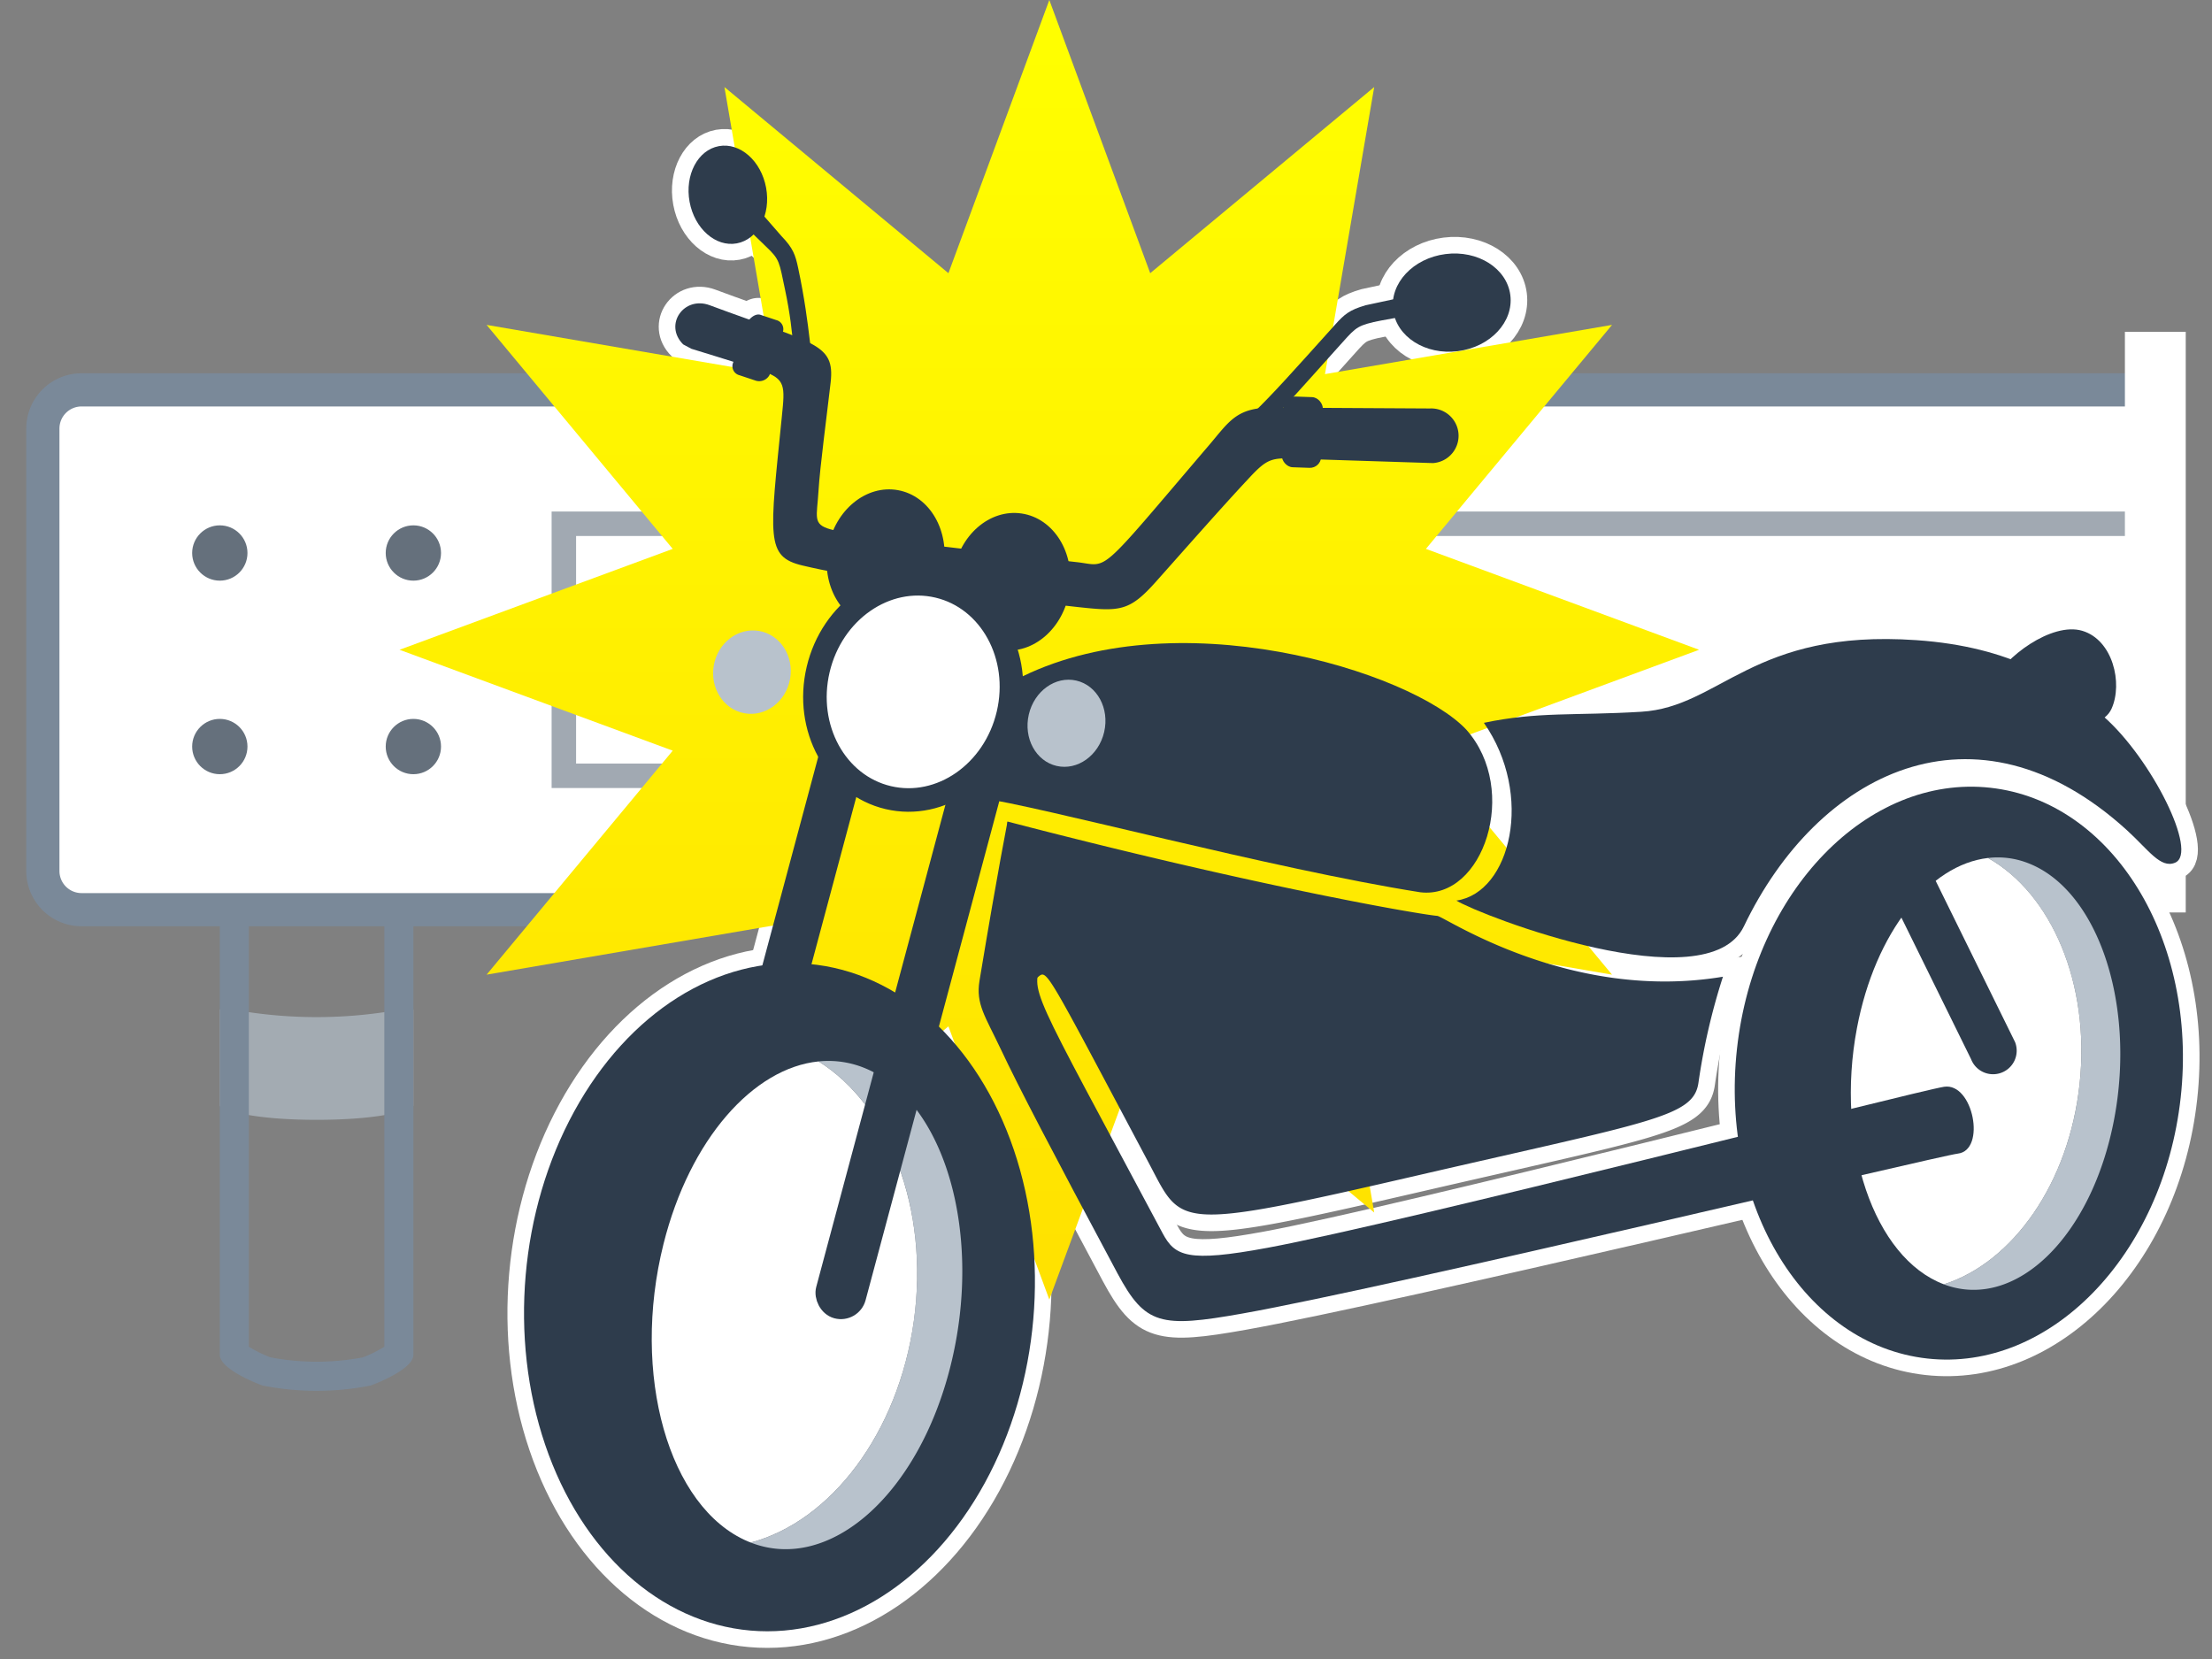 <svg xmlns="http://www.w3.org/2000/svg" xmlns:xlink="http://www.w3.org/1999/xlink" width="800" height="600" viewBox="0 0 800 600"><rect x="0" y="0" width="800" height="600" fill="#808080" stroke="none"/><defs><style>.a{fill:#a3abb2;}.b{fill:#7a8999;}.c,.n,.u{fill:#fff;}.d{fill:#a1a9b2;}.e{fill:#65707c;}.f,.j{fill:#323333;}.g,.h,.l,.m,.o{fill:none;}.g,.j,.l,.n{stroke:#323333;}.g,.h,.j,.l,.m,.n,.q,.t,.u{stroke-miterlimit:10;}.g,.j,.q{stroke-width:5.69px;}.h,.m,.o{stroke:#fff;}.h{stroke-width:15px;}.i{fill:#cbcbcb;}.k{fill:#989898;}.l,.t{stroke-width:7.11px;}.m{stroke-width:16px;}.n,.u{stroke-width:8.52px;}.o{stroke-width:12px;}.p{fill:url(#a);}.q,.r,.t{fill:#2e3c4c;}.q,.t,.u{stroke:#2e3c4c;}.s{fill:#b8c2cc;}</style><linearGradient id="a" x1="379.5" x2="379.5" y2="470" gradientUnits="userSpaceOnUse"><stop offset="0" stop-color="#ff0"/><stop offset="1" stop-color="#ffe100"/></linearGradient></defs><title>img_taibutsu01</title><path class="a" d="M114.5,405c-25,0-35-4.06-35-5.13V365.15c0-.41,5.37.2,11.91,1.11a168.45,168.45,0,0,0,46.18,0c6.54-.91,11.91-1.52,11.91-1.11v34.74C149.5,401,139.5,405,114.5,405Z"/><path class="b" d="M139,310.54V487.06a45.54,45.54,0,0,1-7.73,3.84,89.36,89.36,0,0,1-33.46,0A45.16,45.16,0,0,1,90,487.06V310.54H139M139.5,300h-50a10,10,0,0,0-10,10V490c0,5.52,15.39,11.08,15.39,11.08a100.08,100.08,0,0,0,39.22,0S149.5,495.52,149.5,490V310a10,10,0,0,0-10-10Z"/><rect class="c" x="15.5" y="141" width="768" height="188" rx="14" ry="14"/><path class="b" d="M769.5,147a8,8,0,0,1,8,8V315a8,8,0,0,1-8,8H29.5a8,8,0,0,1-8-8V155a8,8,0,0,1,8-8h740m0-12H29.5a20,20,0,0,0-20,20V315a20,20,0,0,0,20,20h740a20,20,0,0,0,20-20V155a20,20,0,0,0-20-20Z"/><rect class="c" x="203.92" y="189.42" width="571.15" height="91.15"/><path class="d" d="M770.65,193.85v82.3H208.35v-82.3h562.3M779.5,185h-580V285h580V185Z"/><rect class="c" x="768.5" y="120" width="22" height="210"/><circle class="e" cx="79.5" cy="270" r="10"/><circle class="e" cx="79.5" cy="200" r="10"/><circle class="e" cx="149.5" cy="270" r="10"/><circle class="e" cx="149.5" cy="200" r="10"/><rect class="f" x="175.28" y="353.28" width="213.26" height="11.37" transform="translate(-137.78 538.37) rotate(-75)"/><rect class="g" x="175.28" y="353.28" width="213.26" height="11.37" transform="translate(-137.78 538.37) rotate(-75)"/><rect class="h" x="175.28" y="353.28" width="213.26" height="11.37" transform="translate(-137.78 538.37) rotate(-75)"/><ellipse class="f" cx="320.3" cy="201.86" rx="24.99" ry="21.19" transform="translate(63.84 480.37) rotate(-79.58)"/><ellipse class="f" cx="365.8" cy="210.39" rx="24.95" ry="21.23" transform="translate(103.31 540.8) rotate(-81.44)"/><ellipse class="f" cx="281.91" cy="469.15" rx="121.01" ry="92.14" transform="translate(-209.94 709.28) rotate(-85.02)"/><ellipse class="f" cx="708.44" cy="388.11" rx="103.84" ry="80.72" transform="translate(245.05 1049.77) rotate(-83.71)"/><path class="f" d="M418.05,210.39c-9.45,10.6-12.92,10.81-27.59,9.23-21.2-2.29-88.51-11.13-88.27-14,.19-2.26-1.07-12.52,3.89-12,34,3.79,60.27,7.12,83.38,9.69,11.88,1.33,6.72,5.82,47.69-42.17,7.34-8.59,9.9-13.73,22.84-13.73l57.15.32a9.89,9.89,0,0,1,10.32,8.85h0a9.9,9.9,0,0,1-9.24,10.9l-45.3-1.45c-13.05-.49-13.76-1.2-21.82,7.56C442.27,183,427.69,199.57,418.05,210.39Z"/><path class="i" d="M732.64,311.85A30.06,30.06,0,0,0,719,310.3c22.84,12.9,37,45.4,33.13,81.59-3.81,36-24.23,64.68-49.09,72.6l.58.23c25.7,9.09,53-17.75,61-60S758.33,320.94,732.64,311.85Z"/><path class="f" d="M367.22,245.94c56.87-29.86,143.23-3.32,163.14,18,19.32,21.8,6.11,61.53-16.7,58.76-54-8.53-137.91-31.28-159.24-34.12C367.22,267.26,365.16,264.48,367.22,245.94Z"/><path class="f" d="M526.72,325.71c19.64-2.86,28.17-38.2,9.95-64.29,19.65-4.13,32.7-2.53,56.87-4,28.74-1.69,40.26-30,99.53-25.9,34.48,2.39,53.06,14.76,67.78,27.67,17.25,15.14,34.32,49.26,25.79,52.82-5.28,2.2-9.6-4.66-17.47-11.81-55-50-111.91-20.66-138.45,34.79C617.45,362.76,535.42,331.09,526.72,325.71Z"/><path class="f" d="M364.38,297.12c91,23.7,149.23,33.6,155.44,34.12,2.54.21,47.87,31.28,103.31,22a232.16,232.16,0,0,0-8.87,38.4c-1.79,12.31-17,13.92-101.31,33.4-88.88,20.52-85.26,18.57-97.39-4.27-38.3-72.06-36.79-70.08-40.28-67.31C362,364,362.83,339.77,364.38,297.12Z"/><path class="i" d="M313.28,386.51a34.68,34.68,0,0,0-17.23-2.63c25.31,15.8,40.06,53.07,34.46,93.71-5.64,40.91-30.16,72.64-59,80.3,28.4,11.06,60.56-17.17,72.24-63.79C355.6,446.89,342,398.73,313.28,386.51Z"/><path class="f" d="M290.26,204.53c16.8,4,42.19,7.48,66.05,12.46,1.57.33,4.83-15.29-1.79-16.54-65.26-12.33-59.61-4.07-58.5-22.86.52-8.68,3-27.16,4.39-39.25,1.63-14.37-6-13.9-43.73-27.95-9.35-3.48-16.72,7.09-9.59,14.17,0,0,2.9,1.53,2.95,1.58s15.61,4.72,25.66,8.06c8.48,2.83,8.18,5.42,7.08,16.33C278.38,194.44,276.79,201.34,290.26,204.53Z"/><path class="c" d="M719,310.3c-21.11,2.4-40.82,26.73-47.41,61.52-7.94,41.89,6.13,83.15,31.45,92.67,24.86-7.92,45.28-36.58,49.09-72.6C756,355.7,741.88,323.2,719,310.3Z"/><path class="f" d="M364.38,297.12c-.33,2.16-3,14.54-10.13,57.58-1.4,8.48,2.12,12.91,7.76,24.88,6.4,13.6,18.25,36.26,42.17,81,10,18.65,15.6,19.73,45.14,14.48,53.68-9.54,251.7-57,258.76-57.84,10.31-1.19,5.57-25.83-5-24.17-10.38,1.63-195.4,49.06-244.61,58.22-29.15,5.42-33.57,3-38-5.26-48.81-91.59-47.85-86.78-43.36-98.46,4.74-12.32,2.65-11,1.42-17.06S364.38,297.12,364.38,297.12Z"/><path class="j" d="M722.77,385.32h0a5.66,5.66,0,0,0,3.4-7.28l-31.89-64.78a5.67,5.67,0,0,0-7.28-3.4h0a5.68,5.68,0,0,0-3.4,7.29l31.88,64.78A5.68,5.68,0,0,0,722.77,385.32Z"/><rect class="f" x="458.21" y="149.2" width="25.59" height="14.22" rx="4.06" ry="4.06" transform="translate(298.36 621.57) rotate(-88)"/><path class="f" d="M273.12,137.6l-5.67-1.89a3.36,3.36,0,0,1-2.33-4.49l4.76-13.94c.79-1.79,3.11-4.1,5.19-3.41l5.67,1.89a3.36,3.36,0,0,1,2.33,4.49l-4.76,15.37A4.23,4.23,0,0,1,273.12,137.6Z"/><ellipse class="k" cx="271.96" cy="243.09" rx="15.12" ry="14.01" transform="translate(-15.34 467.85) rotate(-79.83)"/><ellipse class="i" cx="385.7" cy="261.58" rx="15.84" ry="13.99" transform="translate(44.07 578.55) rotate(-77)"/><path class="c" d="M296.05,383.88c-23.55,2.36-46.59,28.1-56.08,66-11.83,47.2,1.81,95.37,30.48,107.58.36.16.72.28,1.08.42,28.82-7.66,53.34-39.39,59-80.3C336.11,437,321.36,399.68,296.05,383.88Z"/><rect class="f" x="223.62" y="364.65" width="213.26" height="11.37" rx="5.69" ry="5.69" transform="translate(-112.94 593.49) rotate(-75)"/><rect class="l" x="223.62" y="364.65" width="213.26" height="11.37" rx="5.69" ry="5.69" transform="translate(-112.94 593.49) rotate(-75)"/><rect class="m" x="223.62" y="364.65" width="213.26" height="11.37" rx="5.69" ry="5.69" transform="translate(-112.94 593.49) rotate(-75)"/><ellipse class="n" cx="330.25" cy="250.2" rx="39.29" ry="35.31" transform="translate(10.94 514.23) rotate(-76.73)"/><path class="f" d="M460.13,151.53c-1.78,1.69-10.91,1.63-7-2.07,6.73-6.39,14.55-15.15,29.84-32.16,3.18-3.54,5.07-5.22,10.91-6.9l33.29-7.14c2.42-.1,4.5,1.41,4.76,3.45h0c.27,2.19,2.78,3.46.18,3.6,0,0-31,5.14-35.35,6.17-6.65,1.6-6.83,2.47-13.53,9.89C471,140,464.57,147.31,460.13,151.53Z"/><ellipse class="f" cx="525.03" cy="109.45" rx="21.37" ry="17.7" transform="translate(-9.64 67.5) rotate(-7.29)"/><path class="f" d="M288.45,137.9c.69,2.35,8.63,6.86,7.11,1.72-2.63-8.9-2.18-20.4-6.91-42.77-1-4.66-1.78-7.06-6-11.44l-12.47-14.3c-2-1.29-6-1-7.26.61v1.43c-1.33,1.76-2.72.18-.54,1.6,0,0,11.51,11.44,14.73,14.49,5,4.71,4.68,5.55,6.77,15.33C287.7,122.47,286.71,132,288.45,137.9Z"/><ellipse class="f" cx="263.23" cy="70.42" rx="14.07" ry="17.88" transform="translate(-8.4 48.88) rotate(-10.44)"/><path class="f" d="M763.67,256.32c-4.14,9.21-24.47,7.59-35.51,4.3s-11.73-4.45-7.58-13.65,21.46-22.13,32.51-18.83S767.82,247.12,763.67,256.32Z"/><rect class="o" x="175.28" y="353.28" width="213.26" height="11.37" transform="translate(-137.78 538.37) rotate(-75)"/><rect class="o" x="175.28" y="353.28" width="213.26" height="11.37" transform="translate(-137.78 538.37) rotate(-75)"/><rect class="o" x="175.28" y="353.28" width="213.26" height="11.37" transform="translate(-137.78 538.37) rotate(-75)"/><ellipse class="o" cx="320.3" cy="201.86" rx="24.99" ry="21.19" transform="translate(63.84 480.37) rotate(-79.58)"/><ellipse class="o" cx="365.8" cy="210.39" rx="24.95" ry="21.23" transform="translate(103.31 540.8) rotate(-81.44)"/><ellipse class="o" cx="281.91" cy="469.15" rx="121.01" ry="92.14" transform="translate(-209.94 709.28) rotate(-85.02)"/><ellipse class="o" cx="708.44" cy="388.11" rx="103.84" ry="80.72" transform="translate(245.05 1049.77) rotate(-83.71)"/><path class="o" d="M418.05,210.39c-9.45,10.6-12.92,10.81-27.59,9.23-21.2-2.29-88.51-11.13-88.27-14,.19-2.26-1.07-12.52,3.89-12,34,3.79,60.27,7.12,83.38,9.69,11.88,1.33,6.72,5.82,47.69-42.17,7.34-8.59,9.9-13.73,22.84-13.73l57.15.32a9.89,9.89,0,0,1,10.32,8.85h0a9.9,9.9,0,0,1-9.24,10.9l-45.3-1.45c-13.05-.49-13.76-1.2-21.82,7.56C442.27,183,427.69,199.57,418.05,210.39Z"/><path class="o" d="M732.64,311.85A30.06,30.06,0,0,0,719,310.3c22.84,12.9,37,45.4,33.13,81.59-3.81,36-24.23,64.68-49.09,72.6l.58.23c25.7,9.09,53-17.75,61-60S758.33,320.94,732.64,311.85Z"/><path class="o" d="M367.22,245.94c56.87-29.86,143.23-3.32,163.14,18,19.32,21.8,6.11,61.53-16.7,58.76-54-8.53-137.91-31.28-159.24-34.12C367.22,267.26,365.16,264.48,367.22,245.94Z"/><path class="o" d="M526.72,325.71c19.64-2.86,28.17-38.2,9.95-64.29,19.65-4.13,32.7-2.53,56.87-4,28.74-1.69,40.26-30,99.53-25.9,34.48,2.39,53.06,14.76,67.78,27.67,17.25,15.14,34.32,49.26,25.79,52.82-5.28,2.2-9.6-4.66-17.47-11.81-55-50-111.91-20.66-138.45,34.79C617.45,362.76,535.42,331.09,526.72,325.71Z"/><path class="o" d="M364.38,297.12c91,23.7,149.23,33.6,155.44,34.12,2.54.21,47.87,31.28,103.31,22a232.16,232.16,0,0,0-8.87,38.4c-1.79,12.31-17,13.92-101.31,33.4-88.88,20.52-85.26,18.57-97.39-4.27-38.3-72.06-36.79-70.08-40.28-67.31C362,364,362.83,339.77,364.38,297.12Z"/><path class="o" d="M313.28,386.51a34.68,34.68,0,0,0-17.23-2.63c25.31,15.8,40.06,53.07,34.46,93.71-5.64,40.91-30.16,72.64-59,80.3,28.4,11.06,60.56-17.17,72.24-63.79C355.6,446.89,342,398.73,313.28,386.51Z"/><path class="o" d="M290.26,204.53c16.8,4,42.19,7.48,66.05,12.46,1.57.33,4.83-15.29-1.79-16.54-65.26-12.33-59.61-4.07-58.5-22.86.52-8.68,3-27.16,4.39-39.25,1.63-14.37-6-13.9-43.73-27.95-9.35-3.48-16.72,7.09-9.59,14.17,0,0,2.9,1.53,2.95,1.58s15.61,4.72,25.66,8.06c8.48,2.83,8.18,5.42,7.08,16.33C278.38,194.44,276.79,201.34,290.26,204.53Z"/><path class="o" d="M719,310.3c-21.11,2.4-40.82,26.73-47.41,61.52-7.94,41.89,6.13,83.15,31.45,92.67,24.86-7.92,45.28-36.58,49.09-72.6C756,355.7,741.88,323.2,719,310.3Z"/><path class="o" d="M364.38,297.12c-.33,2.16-3,14.54-10.13,57.58-1.4,8.48,2.12,12.91,7.76,24.88,6.4,13.6,18.25,36.26,42.17,81,10,18.65,15.6,19.73,45.14,14.48,53.68-9.54,251.7-57,258.76-57.84,10.31-1.19,5.57-25.83-5-24.17-10.38,1.63-195.4,49.06-244.61,58.22-29.15,5.42-33.57,3-38-5.26-48.81-91.59-47.85-86.78-43.36-98.46,4.74-12.32,2.65-11,1.42-17.06S364.38,297.12,364.38,297.12Z"/><path class="o" d="M722.77,385.32h0a5.66,5.66,0,0,0,3.4-7.28l-31.89-64.78a5.67,5.67,0,0,0-7.28-3.4h0a5.68,5.68,0,0,0-3.4,7.29l31.88,64.78A5.68,5.68,0,0,0,722.77,385.32Z"/><rect class="o" x="458.21" y="149.2" width="25.59" height="14.22" rx="4.06" ry="4.06" transform="translate(298.36 621.57) rotate(-88)"/><path class="o" d="M273.12,137.6l-5.67-1.89a3.36,3.36,0,0,1-2.33-4.49l4.76-13.94c.79-1.79,3.11-4.1,5.19-3.41l5.67,1.89a3.36,3.36,0,0,1,2.33,4.49l-4.76,15.37A4.23,4.23,0,0,1,273.12,137.6Z"/><ellipse class="o" cx="271.96" cy="243.09" rx="15.12" ry="14.01" transform="translate(-15.34 467.85) rotate(-79.83)"/><ellipse class="o" cx="385.7" cy="261.58" rx="15.84" ry="13.99" transform="translate(44.07 578.55) rotate(-77)"/><path class="o" d="M296.05,383.88c-23.55,2.36-46.59,28.1-56.08,66-11.83,47.2,1.81,95.37,30.48,107.58.36.16.72.28,1.08.42,28.82-7.66,53.34-39.39,59-80.3C336.11,437,321.36,399.68,296.05,383.88Z"/><rect class="o" x="223.62" y="364.65" width="213.26" height="11.37" rx="5.69" ry="5.69" transform="translate(-112.94 593.49) rotate(-75)"/><rect class="o" x="223.62" y="364.65" width="213.26" height="11.37" rx="5.69" ry="5.69" transform="translate(-112.94 593.49) rotate(-75)"/><rect class="o" x="223.62" y="364.65" width="213.26" height="11.37" rx="5.69" ry="5.69" transform="translate(-112.94 593.49) rotate(-75)"/><ellipse class="o" cx="330.25" cy="250.2" rx="39.29" ry="35.31" transform="translate(10.94 514.23) rotate(-76.73)"/><path class="o" d="M460.13,151.53c-1.78,1.69-10.91,1.63-7-2.07,6.73-6.39,14.55-15.15,29.84-32.16,3.18-3.54,5.07-5.22,10.91-6.9l33.29-7.14c2.42-.1,4.5,1.41,4.76,3.45h0c.27,2.19,2.78,3.46.18,3.6,0,0-31,5.14-35.35,6.17-6.65,1.6-6.83,2.47-13.53,9.89C471,140,464.57,147.31,460.13,151.53Z"/><ellipse class="o" cx="525.03" cy="109.45" rx="21.37" ry="17.7" transform="translate(-9.64 67.5) rotate(-7.29)"/><path class="o" d="M288.45,137.9c.69,2.35,8.63,6.86,7.11,1.72-2.63-8.9-2.18-20.4-6.91-42.77-1-4.66-1.78-7.06-6-11.44l-12.47-14.3c-2-1.29-6-1-7.26.61v1.43c-1.33,1.76-2.72.18-.54,1.6,0,0,11.51,11.44,14.73,14.49,5,4.71,4.68,5.55,6.77,15.33C287.7,122.47,286.71,132,288.45,137.9Z"/><ellipse class="o" cx="263.23" cy="70.42" rx="14.07" ry="17.88" transform="translate(-8.4 48.88) rotate(-10.44)"/><path class="o" d="M763.67,256.32c-4.14,9.21-24.47,7.59-35.51,4.3s-11.73-4.45-7.58-13.65,21.46-22.13,32.51-18.83S767.82,247.12,763.67,256.32Z"/><polygon class="p" points="379.5 0 415.99 98.8 497 31.48 479.2 135.3 583.02 117.5 515.7 198.51 614.5 235 515.7 271.49 583.02 352.5 479.2 334.7 497 438.52 415.99 371.2 379.5 470 343.01 371.2 262 438.52 279.8 334.7 175.98 352.5 243.3 271.49 144.5 235 243.3 198.51 175.98 117.5 279.8 135.3 262 31.48 343.01 98.8 379.5 0"/><rect class="q" x="276.23" y="252.33" width="11.37" height="213.26" transform="translate(102.51 -60.73) rotate(15)"/><ellipse class="r" cx="320.3" cy="201.86" rx="24.99" ry="21.19" transform="translate(63.84 480.37) rotate(-79.58)"/><ellipse class="r" cx="365.8" cy="210.39" rx="24.95" ry="21.23" transform="translate(103.31 540.8) rotate(-81.44)"/><ellipse class="r" cx="281.91" cy="469.15" rx="121.01" ry="92.14" transform="translate(-209.94 709.28) rotate(-85.02)"/><ellipse class="r" cx="708.44" cy="388.11" rx="103.84" ry="80.72" transform="translate(245.05 1049.77) rotate(-83.71)"/><path class="r" d="M418.05,210.39c-9.45,10.6-12.92,10.81-27.59,9.23-21.2-2.29-88.51-11.13-88.27-14,.19-2.26-1.07-12.52,3.89-12,34,3.79,60.27,7.12,83.38,9.69,11.88,1.33,6.72,5.82,47.69-42.17,7.34-8.59,9.9-13.73,22.84-13.73l57.15.32a9.89,9.89,0,0,1,10.32,8.85h0a9.9,9.9,0,0,1-9.24,10.9l-45.3-1.45c-13.05-.49-13.76-1.2-21.82,7.56C442.27,183,427.69,199.57,418.05,210.39Z"/><path class="s" d="M732.64,311.85A30.06,30.06,0,0,0,719,310.3c22.84,12.9,37,45.4,33.13,81.59-3.81,36-24.23,64.68-49.09,72.6l.58.23c25.7,9.09,53-17.75,61-60S758.33,320.94,732.64,311.85Z"/><path class="r" d="M367.22,245.94c56.87-29.86,143.23-3.32,163.14,18,19.32,21.8,6.11,61.53-16.7,58.76-54-8.53-137.91-31.28-159.24-34.12C367.22,267.26,365.16,264.48,367.22,245.94Z"/><path class="r" d="M526.72,325.71c19.64-2.86,28.17-38.2,9.95-64.29,19.65-4.13,32.7-2.53,56.87-4,28.74-1.69,40.26-30,99.53-25.9,34.48,2.39,53.06,14.76,67.78,27.67,17.25,15.14,34.32,49.26,25.79,52.82-5.28,2.2-9.6-4.66-17.47-11.81-55-50-111.91-20.66-138.45,34.79C617.45,362.76,535.42,331.09,526.72,325.71Z"/><path class="r" d="M364.38,297.12c91,23.7,149.23,33.6,155.44,34.12,2.54.21,47.87,31.28,103.31,22a232.16,232.16,0,0,0-8.87,38.4c-1.79,12.31-17,13.92-101.31,33.4-88.88,20.52-85.26,18.57-97.39-4.27-38.3-72.06-36.79-70.08-40.28-67.31C362,364,362.83,339.77,364.38,297.12Z"/><path class="s" d="M313.28,386.51a34.68,34.68,0,0,0-17.23-2.63c25.31,15.8,40.06,53.07,34.46,93.71-5.64,40.91-30.16,72.64-59,80.3,28.4,11.06,60.56-17.17,72.24-63.79C355.6,446.89,342,398.73,313.28,386.51Z"/><path class="r" d="M290.26,204.53c16.8,4,42.19,7.48,66.05,12.46,1.57.33,4.83-15.29-1.79-16.54-65.26-12.33-59.61-4.07-58.5-22.86.52-8.68,3-27.16,4.39-39.25,1.63-14.37-6-13.9-43.73-27.95-9.35-3.48-16.72,7.09-9.59,14.17,0,0,2.9,1.53,2.95,1.58s15.61,4.72,25.66,8.06c8.48,2.83,8.18,5.42,7.08,16.33C278.38,194.44,276.79,201.34,290.26,204.53Z"/><path class="c" d="M719,310.3c-21.11,2.4-40.82,26.73-47.41,61.52-7.94,41.89,6.13,83.15,31.45,92.67,24.86-7.92,45.28-36.58,49.09-72.6C756,355.7,741.88,323.2,719,310.3Z"/><path class="r" d="M364.38,297.12c-.33,2.16-3,14.54-10.13,57.58-1.4,8.48,2.12,12.91,7.76,24.88,6.4,13.6,18.25,36.26,42.17,81,10,18.65,15.6,19.73,45.14,14.48,53.68-9.54,251.7-57,258.76-57.84,10.31-1.19,5.57-25.83-5-24.17-10.38,1.63-195.4,49.06-244.61,58.22-29.15,5.42-33.57,3-38-5.26-48.81-91.59-47.85-86.78-43.36-98.46,4.74-12.32,2.65-11,1.42-17.06S364.38,297.12,364.38,297.12Z"/><path class="q" d="M722.77,385.32h0a5.66,5.66,0,0,0,3.4-7.28l-31.89-64.78a5.67,5.67,0,0,0-7.28-3.4h0a5.68,5.68,0,0,0-3.4,7.29l31.88,64.78A5.68,5.68,0,0,0,722.77,385.32Z"/><rect class="r" x="463.9" y="143.51" width="14.22" height="25.59" rx="4.06" ry="4.06" transform="translate(5.74 -16.34) rotate(2)"/><path class="r" d="M273.12,137.6l-5.67-1.89a3.36,3.36,0,0,1-2.33-4.49l4.76-13.94c.79-1.79,3.11-4.1,5.19-3.41l5.67,1.89a3.36,3.36,0,0,1,2.33,4.49l-4.76,15.37A4.23,4.23,0,0,1,273.12,137.6Z"/><ellipse class="s" cx="271.96" cy="243.09" rx="15.12" ry="14.01" transform="translate(-15.34 467.85) rotate(-79.83)"/><ellipse class="s" cx="385.7" cy="261.58" rx="15.84" ry="13.99" transform="translate(44.07 578.55) rotate(-77)"/><path class="c" d="M296.05,383.88c-23.55,2.36-46.59,28.1-56.08,66-11.83,47.2,1.81,95.37,30.48,107.58.36.16.72.28,1.08.42,28.82-7.66,53.34-39.39,59-80.3C336.11,437,321.36,399.68,296.05,383.88Z"/><rect class="t" x="324.57" y="263.71" width="11.37" height="213.26" rx="5.69" ry="5.69" transform="translate(107.1 -72.86) rotate(15)"/><ellipse class="u" cx="330.25" cy="250.2" rx="39.29" ry="35.31" transform="translate(10.94 514.23) rotate(-76.73)"/><path class="r" d="M460.13,151.53c-1.78,1.69-10.91,1.63-7-2.07,6.73-6.39,14.55-15.15,29.84-32.16,3.18-3.54,5.07-5.22,10.91-6.9l33.29-7.14c2.42-.1,4.5,1.41,4.76,3.45h0c.27,2.19,2.78,3.46.18,3.6,0,0-31,5.14-35.35,6.17-6.65,1.6-6.83,2.47-13.53,9.89C471,140,464.57,147.31,460.13,151.53Z"/><ellipse class="r" cx="525.03" cy="109.45" rx="21.37" ry="17.7" transform="translate(-9.64 67.5) rotate(-7.29)"/><path class="r" d="M288.45,137.9c.69,2.35,8.63,6.86,7.11,1.72-2.63-8.9-2.18-20.4-6.91-42.77-1-4.66-1.78-7.06-6-11.44l-12.47-14.3c-2-1.29-6-1-7.26.61v1.43c-1.33,1.76-2.72.18-.54,1.6,0,0,11.51,11.44,14.73,14.49,5,4.71,4.68,5.55,6.77,15.33C287.7,122.47,286.71,132,288.45,137.9Z"/><ellipse class="r" cx="263.23" cy="70.42" rx="14.07" ry="17.88" transform="translate(-8.4 48.88) rotate(-10.44)"/><path class="r" d="M763.67,256.32c-4.14,9.21-24.47,7.59-35.51,4.3s-11.73-4.45-7.58-13.65,21.46-22.13,32.51-18.83S767.82,247.12,763.67,256.32Z"/></svg>